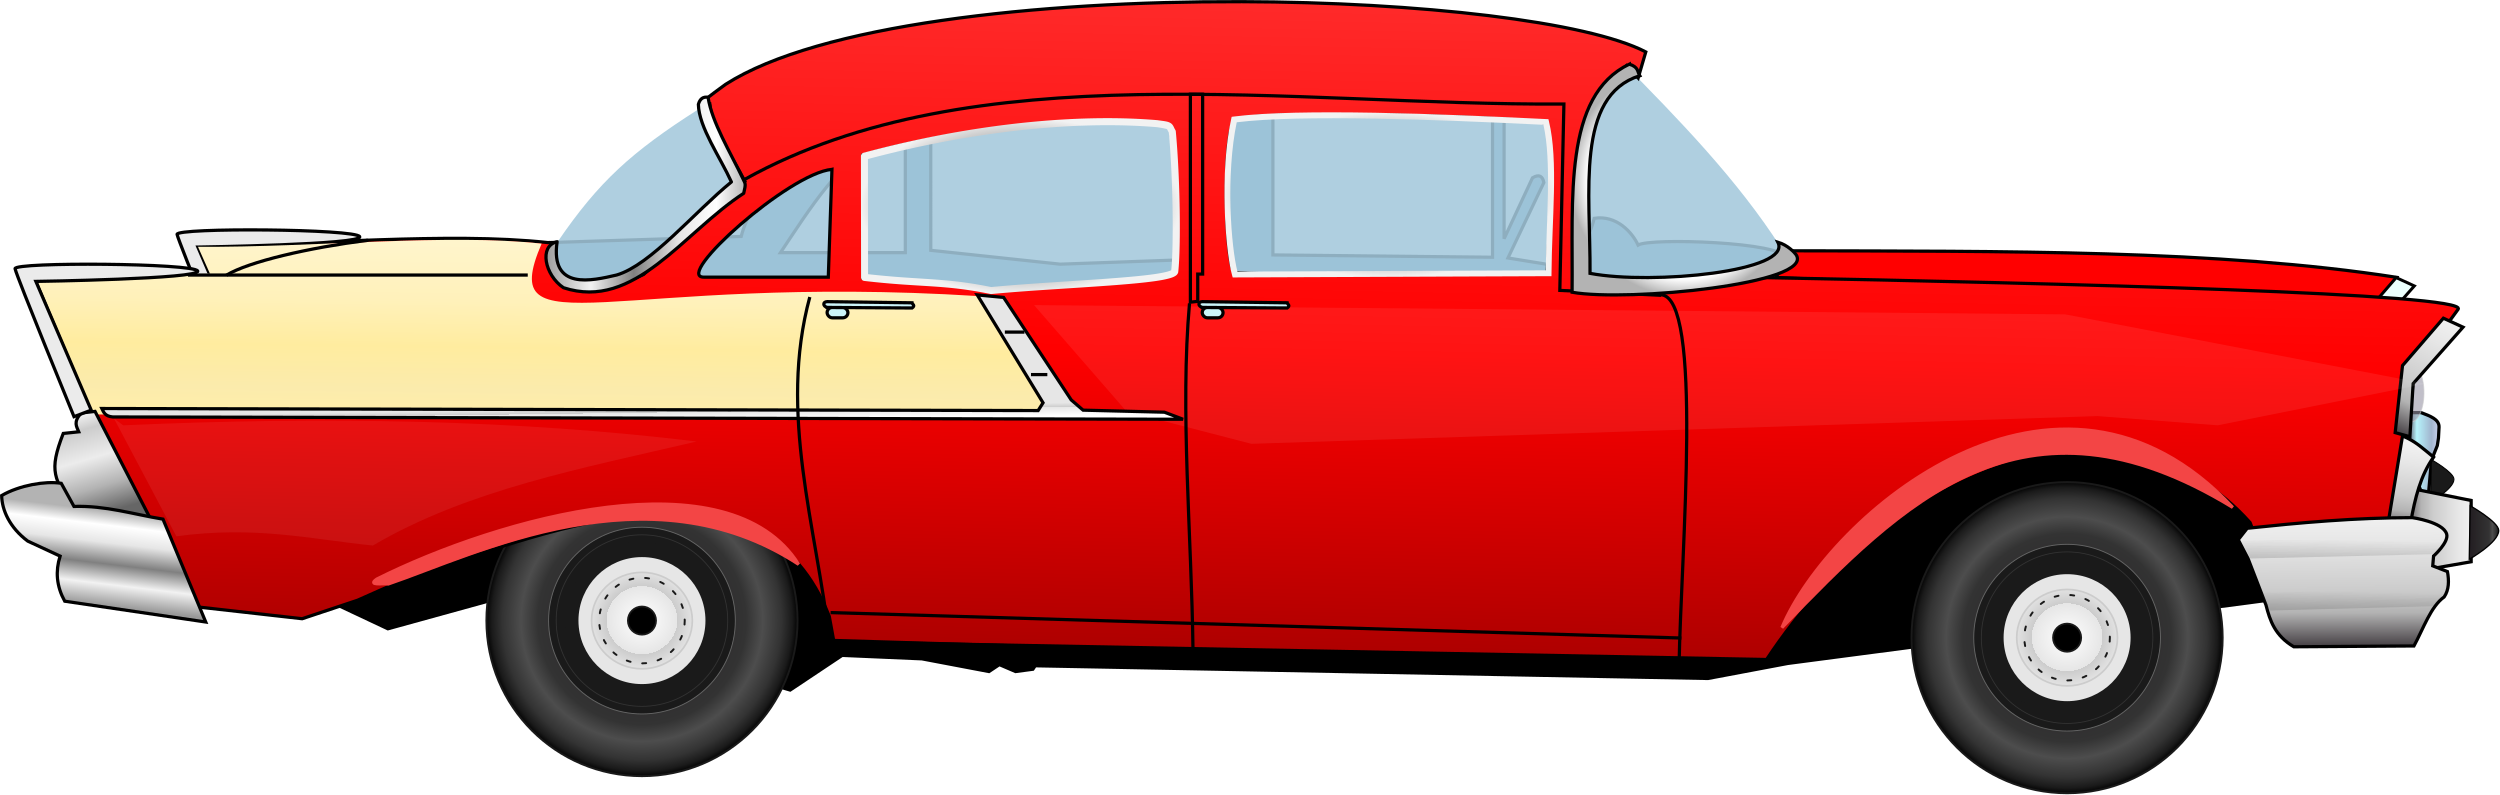 <?xml version="1.0" encoding="UTF-8" standalone="no"?>
<!-- Created with Inkscape (http://www.inkscape.org/) -->

<svg
   xmlns:dc="http://purl.org/dc/elements/1.1/"
   xmlns:cc="http://creativecommons.org/ns#"
   xmlns:rdf="http://www.w3.org/1999/02/22-rdf-syntax-ns#"
   xmlns:svg="http://www.w3.org/2000/svg"
   xmlns="http://www.w3.org/2000/svg"
   xmlns:xlink="http://www.w3.org/1999/xlink"
   xmlns:sodipodi="http://sodipodi.sourceforge.net/DTD/sodipodi-0.dtd"
   xmlns:inkscape="http://www.inkscape.org/namespaces/inkscape"
   width="285.302mm"
   height="90.699mm"
   viewBox="0 0 285.302 90.699"
   version="1.1"
   id="svg8"
   inkscape:version="0.92.3 (2405546, 2018-03-11)"
   sodipodi:docname="chevrolet 55.svg">
  <defs
     id="defs2">
    <linearGradient
       inkscape:collect="always"
       id="linearGradient1060">
      <stop
         style="stop-color:#ffeeaa;stop-opacity:1;"
         offset="0"
         id="stop1056" />
      <stop
         id="stop1066"
         offset="0.131"
         style="stop-color:#fbebac;stop-opacity:1" />
      <stop
         style="stop-color:#ffec9f;stop-opacity:1"
         offset="0.377"
         id="stop1068" />
      <stop
         id="stop1064"
         offset="0.641"
         style="stop-color:#fff1ba;stop-opacity:1;" />
      <stop
         style="stop-color:#fff5cd;stop-opacity:1"
         offset="1"
         id="stop1058" />
    </linearGradient>
    <linearGradient
       inkscape:collect="always"
       id="linearGradient1020">
      <stop
         style="stop-color:#666666;stop-opacity:1"
         offset="0"
         id="stop1016" />
      <stop
         id="stop1024"
         offset="0.263"
         style="stop-color:#b3b3b3;stop-opacity:1" />
      <stop
         style="stop-color:#ececec;stop-opacity:1"
         offset="0.555"
         id="stop1026" />
      <stop
         id="stop1028"
         offset="0.848"
         style="stop-color:#cccccc;stop-opacity:1" />
      <stop
         style="stop-color:#f2f2f2;stop-opacity:1"
         offset="1"
         id="stop1018" />
    </linearGradient>
    <linearGradient
       id="linearGradient994"
       inkscape:collect="always">
      <stop
         id="stop986"
         offset="0"
         style="stop-color:#999999;stop-opacity:1" />
      <stop
         style="stop-color:#f2f2f2;stop-opacity:1"
         offset="0.23"
         id="stop996" />
      <stop
         id="stop998"
         offset="0.442"
         style="stop-color:#808080;stop-opacity:1" />
      <stop
         style="stop-color:#e6e6e6;stop-opacity:1"
         offset="0.666"
         id="stop988" />
      <stop
         id="stop990"
         offset="0.666"
         style="stop-color:#e6e6e6;stop-opacity:1" />
      <stop
         style="stop-color:#ffffff;stop-opacity:1"
         offset="0.85"
         id="stop1000" />
      <stop
         id="stop992"
         offset="1"
         style="stop-color:#b3b3b3;stop-opacity:1" />
    </linearGradient>
    <linearGradient
       inkscape:collect="always"
       id="linearGradient944">
      <stop
         style="stop-color:#4d4d4d;stop-opacity:1;"
         offset="0"
         id="stop940" />
      <stop
         style="stop-color:#4d4d4d;stop-opacity:0;"
         offset="1"
         id="stop942" />
    </linearGradient>
    <linearGradient
       id="linearGradient1011"
       inkscape:collect="always">
      <stop
         id="stop1001"
         offset="0"
         style="stop-color:#4c474b;stop-opacity:1" />
      <stop
         style="stop-color:#b3b3b3;stop-opacity:1"
         offset="0.241"
         id="stop1003" />
      <stop
         id="stop1005"
         offset="0.415"
         style="stop-color:#cccccc;stop-opacity:1" />
      <stop
         style="stop-color:#e6e6e6;stop-opacity:1"
         offset="0.771"
         id="stop1007" />
      <stop
         id="stop1009"
         offset="1"
         style="stop-color:#f2f2f2;stop-opacity:1" />
    </linearGradient>
    <linearGradient
       inkscape:collect="always"
       id="linearGradient941">
      <stop
         style="stop-color:#4c474b;stop-opacity:1"
         offset="0"
         id="stop937" />
      <stop
         id="stop945"
         offset="0.241"
         style="stop-color:#6a6c7e;stop-opacity:1" />
      <stop
         style="stop-color:#b6f4fc;stop-opacity:1"
         offset="0.415"
         id="stop947" />
      <stop
         id="stop949"
         offset="0.771"
         style="stop-color:#a2b5ce;stop-opacity:1" />
      <stop
         style="stop-color:#d3d7f5;stop-opacity:1"
         offset="1"
         id="stop939" />
    </linearGradient>
    <linearGradient
       inkscape:collect="always"
       id="linearGradient881">
      <stop
         style="stop-color:#aa0000;stop-opacity:1"
         offset="0"
         id="stop877" />
      <stop
         id="stop887"
         offset="0.469"
         style="stop-color:#ff0000;stop-opacity:1" />
      <stop
         style="stop-color:#ff2a2a;stop-opacity:1"
         offset="1"
         id="stop879" />
    </linearGradient>
    <linearGradient
       inkscape:collect="always"
       id="linearGradient4675">
      <stop
         style="stop-color:#221d21;stop-opacity:1"
         offset="0"
         id="stop4671" />
      <stop
         id="stop4683"
         offset="0.665"
         style="stop-color:#333333;stop-opacity:1" />
      <stop
         style="stop-color:#4d4d4d;stop-opacity:1"
         offset="0.772"
         id="stop4685" />
      <stop
         id="stop4681"
         offset="0.891"
         style="stop-color:#333333;stop-opacity:1" />
      <stop
         id="stop4679"
         offset="0.96"
         style="stop-color:#1a1a1a;stop-opacity:1" />
      <stop
         style="stop-color:#000000;stop-opacity:1"
         offset="1"
         id="stop4673" />
    </linearGradient>
    <linearGradient
       inkscape:collect="always"
       id="linearGradient4647">
      <stop
         style="stop-color:#ffffff;stop-opacity:1"
         offset="0"
         id="stop4643" />
      <stop
         id="stop4651"
         offset="0.666"
         style="stop-color:#e6e6e6;stop-opacity:1" />
      <stop
         style="stop-color:#cccccc;stop-opacity:1"
         offset="0.666"
         id="stop4653" />
      <stop
         style="stop-color:#e6e6e6;stop-opacity:1"
         offset="1"
         id="stop4645" />
    </linearGradient>
    <radialGradient
       inkscape:collect="always"
       xlink:href="#linearGradient4647"
       id="radialGradient4649"
       cx="83.789"
       cy="89.198"
       fx="83.789"
       fy="89.198"
       r="4.185"
       gradientTransform="matrix(1,0,0,0.959,-0.233,2.995)"
       gradientUnits="userSpaceOnUse" />
    <radialGradient
       inkscape:collect="always"
       xlink:href="#linearGradient4675"
       id="radialGradient4677"
       cx="59.744"
       cy="40.189"
       fx="59.744"
       fy="40.189"
       r="12.329"
       gradientUnits="userSpaceOnUse"
       gradientTransform="translate(23.812,48.381)" />
    <radialGradient
       inkscape:collect="always"
       xlink:href="#linearGradient4675"
       id="radialGradient4677-6"
       cx="59.744"
       cy="40.189"
       fx="59.744"
       fy="40.189"
       r="12.329"
       gradientUnits="userSpaceOnUse"
       gradientTransform="translate(23.812,48.381)" />
    <radialGradient
       inkscape:collect="always"
       xlink:href="#linearGradient4647"
       id="radialGradient4649-3"
       cx="83.789"
       cy="89.198"
       fx="83.789"
       fy="89.198"
       r="4.185"
       gradientTransform="matrix(1,0,0,0.959,-0.233,2.995)"
       gradientUnits="userSpaceOnUse" />
    <linearGradient
       inkscape:collect="always"
       xlink:href="#linearGradient881"
       id="linearGradient885"
       x1="352.783"
       y1="-186.663"
       x2="356.918"
       y2="-391.663"
       gradientUnits="userSpaceOnUse"
       gradientTransform="matrix(0.265,0,0,0.265,0.401,87.101)" />
    <linearGradient
       inkscape:collect="always"
       xlink:href="#linearGradient1011"
       id="linearGradient957"
       x1="188.469"
       y1="36.145"
       x2="188.436"
       y2="25.454"
       gradientUnits="userSpaceOnUse" />
    <linearGradient
       inkscape:collect="always"
       xlink:href="#linearGradient1011"
       id="linearGradient965"
       x1="192.491"
       y1="18.877"
       x2="196.794"
       y2="9.523"
       gradientUnits="userSpaceOnUse" />
    <linearGradient
       inkscape:collect="always"
       xlink:href="#linearGradient4675"
       id="linearGradient983"
       gradientUnits="userSpaceOnUse"
       x1="197.967"
       y1="27.006"
       x2="200.487"
       y2="27.006" />
    <linearGradient
       inkscape:collect="always"
       xlink:href="#linearGradient941"
       id="linearGradient991"
       x1="192.345"
       y1="20.787"
       x2="195.688"
       y2="20.787"
       gradientUnits="userSpaceOnUse" />
    <linearGradient
       inkscape:collect="always"
       xlink:href="#linearGradient1011"
       id="linearGradient999"
       x1="192.756"
       y1="26.833"
       x2="198.313"
       y2="26.833"
       gradientUnits="userSpaceOnUse" />
    <linearGradient
       inkscape:collect="always"
       xlink:href="#linearGradient1011"
       id="linearGradient1013"
       gradientUnits="userSpaceOnUse"
       x1="192.882"
       y1="27.038"
       x2="193.817"
       y2="19.822" />
    <linearGradient
       inkscape:collect="always"
       xlink:href="#linearGradient4647"
       id="linearGradient1021"
       x1="50.596"
       y1="17.87"
       x2="50.582"
       y2="16.835"
       gradientUnits="userSpaceOnUse"
       gradientTransform="translate(0.283)" />
    <filter
       inkscape:collect="always"
       style="color-interpolation-filters:sRGB"
       id="filter1041"
       x="-0.013"
       width="1.026"
       y="-0.132"
       height="1.265">
      <feGaussianBlur
         inkscape:collect="always"
         stdDeviation="0.626"
         id="feGaussianBlur1043" />
    </filter>
    <filter
       inkscape:collect="always"
       style="color-interpolation-filters:sRGB"
       id="filter1055"
       x="-0.022"
       width="1.044"
       y="-0.1"
       height="1.201">
      <feGaussianBlur
         inkscape:collect="always"
         stdDeviation="0.435"
         id="feGaussianBlur1057" />
    </filter>
    <filter
       inkscape:collect="always"
       style="color-interpolation-filters:sRGB"
       id="filter935"
       x="-0.007"
       width="1.013"
       y="-0.058"
       height="1.116">
      <feGaussianBlur
         inkscape:collect="always"
         stdDeviation="0.047"
         id="feGaussianBlur937" />
    </filter>
    <linearGradient
       inkscape:collect="always"
       xlink:href="#linearGradient944"
       id="linearGradient948"
       x1="188.34"
       y1="29.231"
       x2="188.369"
       y2="27.628"
       gradientUnits="userSpaceOnUse" />
    <filter
       inkscape:collect="always"
       style="color-interpolation-filters:sRGB"
       id="filter935-1"
       x="-0.007"
       width="1.013"
       y="-0.058"
       height="1.116">
      <feGaussianBlur
         inkscape:collect="always"
         stdDeviation="0.047"
         id="feGaussianBlur937-3" />
    </filter>
    <linearGradient
       inkscape:collect="always"
       xlink:href="#linearGradient944"
       id="linearGradient979"
       gradientUnits="userSpaceOnUse"
       x1="188.34"
       y1="29.231"
       x2="188.369"
       y2="27.628"
       gradientTransform="translate(1.674,4.241)" />
    <linearGradient
       inkscape:collect="always"
       xlink:href="#linearGradient994"
       id="linearGradient984"
       x1="6.257"
       y1="34.605"
       x2="7.183"
       y2="26.921"
       gradientUnits="userSpaceOnUse"
       gradientTransform="translate(0.134,-1.403)" />
    <linearGradient
       inkscape:collect="always"
       xlink:href="#linearGradient1020"
       id="linearGradient1030"
       x1="-13.55"
       y1="-33.569"
       x2="-15.858"
       y2="-41.506"
       gradientUnits="userSpaceOnUse"
       gradientTransform="translate(18.843,58.799)" />
    <linearGradient
       inkscape:collect="always"
       xlink:href="#linearGradient1060"
       id="linearGradient1062"
       x1="33.761"
       y1="17.166"
       x2="33.945"
       y2="3.001"
       gradientUnits="userSpaceOnUse" />
    <radialGradient
       inkscape:collect="always"
       xlink:href="#linearGradient994"
       id="radialGradient1080"
       cx="133.893"
       cy="-1.855"
       fx="133.893"
       fy="-1.855"
       r="9.345"
       gradientTransform="matrix(1,0,0,1.024,0,0.045)"
       gradientUnits="userSpaceOnUse" />
    <linearGradient
       inkscape:collect="always"
       xlink:href="#linearGradient994"
       id="linearGradient1088"
       x1="40.665"
       y1="-0.622"
       x2="57.216"
       y2="-0.622"
       gradientUnits="userSpaceOnUse" />
    <radialGradient
       inkscape:collect="always"
       xlink:href="#linearGradient1020"
       id="radialGradient1120"
       cx="109.737"
       cy="-0.595"
       fx="109.737"
       fy="-0.595"
       r="13.473"
       gradientTransform="matrix(1,0,0,0.501,0,-0.297)"
       gradientUnits="userSpaceOnUse" />
    <radialGradient
       inkscape:collect="always"
       xlink:href="#linearGradient1020"
       id="radialGradient1122"
       cx="79.582"
       cy="0.322"
       fx="79.582"
       fy="0.322"
       r="13.035"
       gradientTransform="matrix(1,0,0,0.552,0,0.144)"
       gradientUnits="userSpaceOnUse" />
  </defs>
  <sodipodi:namedview
     id="base"
     pagecolor="#ffffff"
     bordercolor="#666666"
     borderopacity="1.0"
     inkscape:pageopacity="0.0"
     inkscape:pageshadow="2"
     inkscape:zoom="0.98994949"
     inkscape:cx="573.30498"
     inkscape:cy="115.85979"
     inkscape:document-units="mm"
     inkscape:current-layer="layer1"
     showgrid="false"
     inkscape:window-width="1920"
     inkscape:window-height="1025"
     inkscape:window-x="0"
     inkscape:window-y="27"
     inkscape:window-maximized="1"
     inkscape:lockguides="true"
     inkscape:snap-nodes="false"
     inkscape:snap-others="false"
     fit-margin-top="0"
     fit-margin-left="0"
     fit-margin-right="0"
     fit-margin-bottom="0" />
  <g
     inkscape:label="Calque 1"
     inkscape:groupmode="layer"
     id="layer1"
     transform="translate(-6.858,-133.148)">
    <g
       id="g1185"
       transform="matrix(1.396,0,0,1.396,12.21,156.22)">
      <path
         sodipodi:nodetypes="cccccccccc"
         inkscape:connector-curvature="0"
         id="path904"
         d="m 194.044,23.534 0.614,0.661 0.283,-3.118 0.472,-1.181 0.095,-0.614 0.047,-0.898 c 0.015,-0.645 -0.746,-0.903 -1.465,-1.181 h -0.945 l -0.661,2.268 z"
         style="opacity:1;fill:url(#linearGradient991);fill-opacity:1;stroke:#000000;stroke-width:0.265px;stroke-linecap:butt;stroke-linejoin:miter;stroke-opacity:1" />
      <path
         inkscape:connector-curvature="0"
         id="path856"
         d="m 23.057,32.606 4.819,2.268 8.221,-2.268 24.663,7.276 4.252,-2.835 6.52,0.283 5.481,1.039 0.85,-0.567 1.323,0.567 1.417,-0.189 0.189,-0.283 54.996,1.039 6.52,-1.228 39.499,-5.197 4.158,-12.095 -20.694,-8.221 -145.899,7.276 z"
         style="opacity:1;fill:#000000;stroke:#000000;stroke-width:0.265px;stroke-linecap:butt;stroke-linejoin:miter;stroke-opacity:1" />
      <g
         transform="matrix(1.038,0,0,1.038,-38.086,-57.731)"
         id="g4695">
        <circle
           style="opacity:1;fill:url(#radialGradient4677);fill-opacity:1;stroke:#1a1a1a;stroke-width:0.153;stroke-linecap:round;stroke-linejoin:miter;stroke-miterlimit:4;stroke-dasharray:none;stroke-dashoffset:0;stroke-opacity:1"
           id="path4669"
           cx="83.556"
           cy="88.57"
           r="12.252" />
        <circle
           style="opacity:1;fill:#1a1a1a;fill-opacity:1;stroke:#666666;stroke-width:0.072;stroke-linecap:round;stroke-linejoin:miter;stroke-miterlimit:4;stroke-dasharray:none;stroke-dashoffset:0.923;stroke-opacity:1"
           id="path4624-3"
           cx="83.556"
           cy="88.57"
           r="7.354" />
        <circle
           style="opacity:1;fill:#1a1a1a;fill-opacity:1;stroke:#333333;stroke-width:0.066;stroke-linecap:round;stroke-linejoin:miter;stroke-miterlimit:4;stroke-dasharray:none;stroke-dashoffset:0.923;stroke-opacity:1"
           id="path4624"
           cx="83.556"
           cy="88.57"
           r="6.755" />
        <ellipse
           style="opacity:1;fill:#1a1a1a;fill-opacity:1;stroke:#1a1a1a;stroke-width:0.076;stroke-linecap:round;stroke-linejoin:miter;stroke-miterlimit:4;stroke-dasharray:none;stroke-dashoffset:0.923;stroke-opacity:1"
           id="path4622"
           cx="83.556"
           cy="88.57"
           rx="6.015"
           ry="6.216" />
        <circle
           style="opacity:1;fill:#e6e6e6;fill-opacity:1;stroke:#e6e6e6;stroke-width:0.182;stroke-linecap:round;stroke-linejoin:miter;stroke-miterlimit:4;stroke-dasharray:none;stroke-dashoffset:0.923;stroke-opacity:1"
           id="path4620"
           cx="83.556"
           cy="88.57"
           r="4.91" />
        <ellipse
           style="opacity:1;fill:url(#radialGradient4649);fill-opacity:1;stroke:#cccccc;stroke-width:0.137;stroke-linecap:round;stroke-linejoin:miter;stroke-miterlimit:4;stroke-dasharray:none;stroke-dashoffset:0;stroke-opacity:1"
           id="path4641"
           cx="83.556"
           cy="88.57"
           rx="3.967"
           ry="3.797" />
        <circle
           style="opacity:1;fill:#000000;fill-opacity:1;stroke:#1a1a1a;stroke-width:0.137;stroke-linecap:round;stroke-linejoin:miter;stroke-miterlimit:4;stroke-dasharray:none;stroke-dashoffset:0;stroke-opacity:1"
           id="path4655"
           cx="83.556"
           cy="88.57"
           r="1.11" />
        <circle
           style="opacity:1;fill:none;fill-opacity:1;stroke:#1a1a1a;stroke-width:0.155;stroke-linecap:round;stroke-linejoin:miter;stroke-miterlimit:4;stroke-dasharray:0.31, 0.93;stroke-dashoffset:0;stroke-opacity:1"
           id="path4667"
           cx="83.556"
           cy="88.57"
           r="3.369" />
      </g>
      <g
         transform="matrix(1.038,0,0,1.038,78.417,-56.334)"
         id="g4695-3">
        <circle
           style="opacity:1;fill:url(#radialGradient4677-6);fill-opacity:1;stroke:#1a1a1a;stroke-width:0.153;stroke-linecap:round;stroke-linejoin:miter;stroke-miterlimit:4;stroke-dasharray:none;stroke-dashoffset:0;stroke-opacity:1"
           id="path4669-4"
           cx="83.556"
           cy="88.57"
           r="12.252" />
        <circle
           style="opacity:1;fill:#1a1a1a;fill-opacity:1;stroke:#666666;stroke-width:0.072;stroke-linecap:round;stroke-linejoin:miter;stroke-miterlimit:4;stroke-dasharray:none;stroke-dashoffset:0.923;stroke-opacity:1"
           id="path4624-3-5"
           cx="83.556"
           cy="88.57"
           r="7.354" />
        <circle
           style="opacity:1;fill:#1a1a1a;fill-opacity:1;stroke:#333333;stroke-width:0.066;stroke-linecap:round;stroke-linejoin:miter;stroke-miterlimit:4;stroke-dasharray:none;stroke-dashoffset:0.923;stroke-opacity:1"
           id="path4624-8"
           cx="83.556"
           cy="88.57"
           r="6.755" />
        <ellipse
           style="opacity:1;fill:#1a1a1a;fill-opacity:1;stroke:#1a1a1a;stroke-width:0.076;stroke-linecap:round;stroke-linejoin:miter;stroke-miterlimit:4;stroke-dasharray:none;stroke-dashoffset:0.923;stroke-opacity:1"
           id="path4622-5"
           cx="83.556"
           cy="88.57"
           rx="6.015"
           ry="6.216" />
        <circle
           style="opacity:1;fill:#e6e6e6;fill-opacity:1;stroke:#e6e6e6;stroke-width:0.182;stroke-linecap:round;stroke-linejoin:miter;stroke-miterlimit:4;stroke-dasharray:none;stroke-dashoffset:0.923;stroke-opacity:1"
           id="path4620-7"
           cx="83.556"
           cy="88.57"
           r="4.91" />
        <ellipse
           style="opacity:1;fill:url(#radialGradient4649-3);fill-opacity:1;stroke:#cccccc;stroke-width:0.137;stroke-linecap:round;stroke-linejoin:miter;stroke-miterlimit:4;stroke-dasharray:none;stroke-dashoffset:0;stroke-opacity:1"
           id="path4641-3"
           cx="83.556"
           cy="88.57"
           rx="3.967"
           ry="3.797" />
        <circle
           style="opacity:1;fill:#000000;fill-opacity:1;stroke:#1a1a1a;stroke-width:0.137;stroke-linecap:round;stroke-linejoin:miter;stroke-miterlimit:4;stroke-dasharray:none;stroke-dashoffset:0;stroke-opacity:1"
           id="path4655-3"
           cx="83.556"
           cy="88.57"
           r="1.11" />
        <circle
           style="opacity:1;fill:none;fill-opacity:1;stroke:#1a1a1a;stroke-width:0.155;stroke-linecap:round;stroke-linejoin:miter;stroke-miterlimit:4;stroke-dasharray:0.31, 0.93;stroke-dashoffset:0;stroke-opacity:1"
           id="path4667-8"
           cx="83.556"
           cy="88.57"
           r="3.369" />
      </g>
      <path
         sodipodi:nodetypes="ccccc"
         inkscape:connector-curvature="0"
         id="path860"
         d="m 140.087,6.1 c 1.446,-0.566 2.093,-1.309 2.41,-2.126 17.232,0.044 35.095,-0.093 49.609,2.173 l -1.039,2.173 z"
         style="fill:#ff0000;stroke:#000000;stroke-width:0.265px;stroke-linecap:butt;stroke-linejoin:miter;stroke-opacity:1" />
      <path
         sodipodi:nodetypes="ccccccc"
         inkscape:connector-curvature="0"
         id="path865-1"
         d="m 192.047,6.166 1.488,0.682 -3.782,4.279 -0.248,4.03 -1.116,-0.31 0.558,-5.085 z"
         style="fill:#ebfffd;fill-opacity:1;stroke:#000000;stroke-width:0.246px;stroke-linecap:butt;stroke-linejoin:miter;stroke-opacity:1" />
      <path
         sodipodi:nodetypes="cscc"
         inkscape:connector-curvature="0"
         id="path886-0"
         d="m 194.922,21.044 c 0,0 1.843,1.045 1.85,1.601 0.01,0.782 -1.911,1.869 -1.911,1.869 z"
         inkscape:transform-center-y="-0.01784174"
         inkscape:transform-center-x="-0.48547487"
         style="opacity:1;fill:#1a1a1a;fill-opacity:1;stroke:#000000;stroke-width:0.088;stroke-linecap:round;stroke-linejoin:miter;stroke-miterlimit:4;stroke-dasharray:none;stroke-dashoffset:0;stroke-opacity:1" />
      <path
         sodipodi:nodetypes="ccccccccccccccccccccccccccccc"
         inkscape:connector-curvature="0"
         id="path1032"
         d="M 142.123,4.578 C 142.102,3.255 131.013,2.896 130.076,3.506 129.608,2.479 128.314,1.028 126.488,1.321 126.146,2.86 125.177,4.309 123.107,5.157 l -3.669,-0.596 2.936,-6.166 c -0.104,-0.509 -0.364,-0.719 -0.928,-0.386 l -2.323,4.981 v -10.583 l -0.945,0.189 v 11.906 l -17.954,-0.189 v -13.229 l -6.426,0.189 -0.378,13.418 -10.583,0.378 -10.583,-1.134 V -7.404 H 70.175 V 4.124 H 59.97 c 2.439,-3.652 4.721,-7.398 8.882,-10.016 H 63.183 c -2.178,2.88 -5.528,5.174 -6.426,8.693 L 37.339,3.423 38.614,6.014 46.363,18.109 136.699,15.652 Z"
         style="fill:#6fa2c1;fill-opacity:1;stroke:#000000;stroke-width:0.265px;stroke-linecap:butt;stroke-linejoin:miter;stroke-opacity:1" />
      <path
         sodipodi:nodetypes="ccccccc"
         inkscape:connector-curvature="0"
         id="path862"
         d="M 65.012,-5.948 C 61.075,-6.483 59.681,-11.682 53.2,-7.554 47.796,-4.103 45.111,-1.681 41.766,3.218 33.433,14.213 105.297,5.082 139.567,6.09 l 2.175,-2.4 c -3.527,-5.487 -8.217,-10.349 -13.229,-15.403 z"
         style="opacity:0.868;fill:#a3c8dc;fill-opacity:1;stroke:none;stroke-width:0.265px;stroke-linecap:butt;stroke-linejoin:miter;stroke-opacity:1" />
      <path
         sodipodi:nodetypes="scccccccccccccccccccccccccccccsccccsccscccccccsc"
         inkscape:connector-curvature="0"
         id="path4599"
         d="m 97.589,-16.39 c -16.613,-0.048 -34.488,1.886 -42.102,6.754 -2.763,2.011 -2.468,1.913 -1.301,1.612 0.238,2.259 1.807,4.225 2.876,6.317 L 48.777,5.911 C 45.953,7.296 41.115,7.413 41.493,4.147 41.548,3.907 41.865,3.247 40.956,3.303 32.652,2.405 21.795,3.545 12.03,3.482 L 13.164,6.06 -1.099,5.815 10.113,32.841 l 10.755,1.211 4.536,-1.512 3.402,-1.512 c 13.967,-4.957 29.807,-10.813 35.152,2.835 l 0.378,2.079 76.244,1.445 c 10.84,-16.367 29.168,-22.787 39.527,-11.192 l 0.834,2.187 10.772,-0.567 1.134,-8.126 0.745,-6.103 3.524,-4.835 c 0.935,-1.283 -32.168,-2.114 -57.052,-2.592 -0.061,0.028 -0.119,0.057 -0.181,0.085 -5.591,0.878 -10.06,0.456 -15.103,0.626 0.463,-5.066 0.252,-12.822 1.506,-14.724 1.549,-2.302 2.165,-2.74 2.852,-3.318 l 0.945,1.018 0.624,-2.129 c -4.78,-2.479 -18.457,-4.066 -33.115,-4.108 z m 7.992,9.229 c 7.235,0.023 16.522,0.407 16.862,0.711 0.909,0.812 0.198,12.218 0.198,12.218 0.108,0.004 -25,0.316 -25.556,-0.057 -0.798,-0.536 -1.008,-11.674 0.067,-12.428 0.487,-0.341 4.088,-0.457 8.429,-0.443 z m -18.887,0.519 c 3.035,-0.024 5.024,0.213 5.126,0.603 C 92.231,-4.475 92.668,5.584 91.941,5.911 91.2,6.603 77.464,6.866 77.155,7.263 73.995,6.461 70.183,6.528 66.684,6.179 V -3.844 c 6.986,-1.992 14.952,-2.758 20.011,-2.798 z M 64.177,-2.681 63.878,6.131 H 53.714 c -2.549,0 6.977,-8.52 10.462,-8.812 z"
         style="opacity:1;fill:url(#linearGradient885);fill-opacity:1;stroke:#000000;stroke-width:0.265px;stroke-linecap:butt;stroke-linejoin:miter;stroke-opacity:1" />
      <path
         sodipodi:nodetypes="zcccsz"
         inkscape:connector-curvature="0"
         id="path1020-1"
         d="m 25.572,2.822 c 0.269,0.647 -13.229,0.85 -13.229,0.85 l 4.524,10.521 -1.406,0.535 c 0,0 -4.698,-11.47 -4.819,-12.095 -0.11,-0.566 14.662,-0.458 14.93,0.189 z"
         style="fill:#ebebeb;fill-opacity:1;stroke:#000000;stroke-width:0.265px;stroke-linecap:butt;stroke-linejoin:miter;stroke-opacity:1" />
      <path
         sodipodi:nodetypes="cccccccc"
         inkscape:connector-curvature="0"
         id="path1059"
         d="M 76.196,7.681 82.588,17.187 3.841,17.356 -0.984,5.976 13.327,5.842 12.351,3.649 c 9.624,0.055 20.439,-1.109 28.092,-0.258 -3.837,8.905 5.872,2.407 35.753,4.29 z"
         style="fill:url(#linearGradient1062);fill-opacity:1;stroke:none;stroke-width:0.265px;stroke-linecap:butt;stroke-linejoin:miter;stroke-opacity:1" />
      <path
         sodipodi:nodetypes="cc"
         inkscape:connector-curvature="0"
         id="path1036"
         d="M 14.674,5.97 C 16.505,4.858 21.413,3.724 26.248,3.112"
         style="fill:none;stroke:#000000;stroke-width:0.265px;stroke-linecap:butt;stroke-linejoin:miter;stroke-opacity:1" />
      <path
         sodipodi:nodetypes="cccccc"
         inkscape:connector-curvature="0"
         id="path884"
         d="m 193.503,23.45 4.677,0.935 v 5.011 l -4.61,0.802 c -1.092,-3.19 -0.697,-4.936 -0.067,-6.749 z"
         style="fill:url(#linearGradient999);fill-opacity:1;stroke:#000000;stroke-width:0.265px;stroke-linecap:butt;stroke-linejoin:miter;stroke-opacity:1" />
      <path
         sodipodi:nodetypes="ccccc"
         inkscape:connector-curvature="0"
         id="path867"
         d="m 193.236,26.189 -1.804,-0.2 1.136,-6.882 c 1.104,0.45 1.77,1.119 2.539,1.737 -1.051,1.461 -1.526,3.355 -1.871,5.345 z"
         style="fill:url(#linearGradient1013);fill-opacity:1;stroke:#000000;stroke-width:0.265px;stroke-linecap:butt;stroke-linejoin:miter;stroke-opacity:1" />
      <path
         sodipodi:nodetypes="ccccccccccacc"
         inkscape:connector-curvature="0"
         id="path863"
         d="m 179.872,26.657 -0.735,0.935 0.802,1.537 1.47,3.809 c 0.319,1.261 0.727,2.497 2.272,3.408 l 9.822,-0.067 c 0.767,-1.416 1.378,-3.233 2.472,-4.009 0.396,-0.588 0.403,-1.306 0.267,-2.071 l -1.203,-0.468 0.067,-0.802 c 0,0 1.273,-1.135 1.069,-1.804 -0.302,-0.991 -2.806,-1.336 -2.806,-1.336 -4.699,0.003 -9.25,0.418 -13.497,0.869 z"
         style="fill:url(#linearGradient957);fill-opacity:1;stroke:#000000;stroke-width:0.265px;stroke-linecap:butt;stroke-linejoin:miter;stroke-opacity:1" />
      <path
         transform="matrix(-0.001,-1,1,-0.005,0,0)"
         d="m -14.157,193.248 a 2.39,1.07 0 0 1 -2.386,1.058 2.39,1.07 0 0 1 -2.393,-1.055 l 2.389,-0.015 z"
         sodipodi:end="3.1272286"
         sodipodi:start="0.01130736"
         sodipodi:ry="1.0699456"
         sodipodi:rx="2.3895359"
         sodipodi:cy="193.2356"
         sodipodi:cx="-16.546404"
         sodipodi:type="arc"
         id="path908"
         style="opacity:0.6;fill:#9894a5;fill-opacity:1;stroke:#cccccc;stroke-width:0.086;stroke-linecap:round;stroke-linejoin:miter;stroke-miterlimit:4;stroke-dasharray:none;stroke-dashoffset:0;stroke-opacity:1" />
      <path
         sodipodi:nodetypes="ccccccc"
         inkscape:connector-curvature="0"
         id="path865"
         d="m 195.909,9.485 1.604,0.735 -4.076,4.61 -0.267,4.343 -1.203,-0.334 0.601,-5.479 z"
         style="fill:url(#linearGradient965);fill-opacity:1;stroke:#000000;stroke-width:0.265px;stroke-linecap:butt;stroke-linejoin:miter;stroke-opacity:1" />
      <path
         sodipodi:nodetypes="cscc"
         inkscape:connector-curvature="0"
         id="path886"
         d="m 198.101,24.819 c 0,0 2.321,1.316 2.33,2.017 0.012,0.985 -2.408,2.355 -2.408,2.355 z"
         inkscape:transform-center-y="-0.022477098"
         inkscape:transform-center-x="-0.61160553"
         style="opacity:1;fill:url(#linearGradient983);fill-opacity:1;stroke:#000000;stroke-width:0.11;stroke-linecap:round;stroke-linejoin:miter;stroke-miterlimit:4;stroke-dasharray:none;stroke-dashoffset:0;stroke-opacity:1" />
      <path
         inkscape:connector-curvature="0"
         id="path910"
         d="m 85.32,-6.852 c -5.749,0.135 -12.23,1.109 -18.561,2.812 a 0.287,0.287 0 0 0 -0.213,0.277 l 0.01,9.914 A 0.287,0.287 0 0 0 66.809,6.438 c 4.723,0.551 6.417,0.269 10.322,1.068 a 0.287,0.287 0 0 0 0.084,0.004 c 2.925,-0.28 6.598,-0.47 9.582,-0.689 1.492,-0.11 2.811,-0.225 3.789,-0.365 0.489,-0.07 0.89,-0.146 1.197,-0.234 0.153,-0.044 0.284,-0.09 0.396,-0.15 0.112,-0.06 0.224,-0.131 0.287,-0.285 a 0.287,0.287 0 0 0 0.02,-0.078 C 92.715,3.608 92.641,-1.975 92.287,-5.783 A 0.287,0.287 0 0 0 92.246,-5.906 c -0.066,-0.109 -0.096,-0.182 -0.137,-0.266 -0.04,-0.083 -0.108,-0.198 -0.221,-0.275 -0.226,-0.155 -0.47,-0.167 -1.08,-0.254 a 0.287,0.287 0 0 0 -0.016,-0.002 C 89.072,-6.848 87.237,-6.897 85.32,-6.852 Z m 0.016,0.576 c 1.896,-0.045 3.707,0.002 5.402,0.145 0.002,1.546e-4 0.004,-1.548e-4 0.006,0 0.581,0.084 0.811,0.152 0.82,0.158 0.005,0.003 -9.4e-5,-0.01 0.029,0.051 0.022,0.046 0.071,0.143 0.123,0.238 0.344,3.736 0.406,9.245 0.197,11.248 -0.007,0.005 0.006,-0.006 -0.006,0 -0.055,0.029 -0.153,0.068 -0.283,0.105 -0.26,0.075 -0.646,0.149 -1.121,0.217 -0.95,0.136 -2.263,0.252 -3.75,0.361 C 83.791,6.466 80.135,6.657 77.195,6.938 73.367,6.16 71.551,6.382 67.129,5.887 l -0.008,-9.414 c 6.222,-1.657 12.586,-2.615 18.215,-2.748 z"
         style="color:#000000;font-style:normal;font-variant:normal;font-weight:normal;font-stretch:normal;font-size:medium;line-height:normal;font-family:sans-serif;font-variant-ligatures:normal;font-variant-position:normal;font-variant-caps:normal;font-variant-numeric:normal;font-variant-alternates:normal;font-feature-settings:normal;text-indent:0;text-align:start;text-decoration:none;text-decoration-line:none;text-decoration-style:solid;text-decoration-color:#000000;letter-spacing:normal;word-spacing:normal;text-transform:none;writing-mode:lr-tb;direction:ltr;text-orientation:mixed;dominant-baseline:auto;baseline-shift:baseline;text-anchor:start;white-space:normal;shape-padding:0;clip-rule:nonzero;display:inline;overflow:visible;visibility:visible;opacity:1;isolation:auto;mix-blend-mode:normal;color-interpolation:sRGB;color-interpolation-filters:linearRGB;solid-color:#000000;solid-opacity:1;vector-effect:none;fill:url(#radialGradient1122);fill-opacity:1;fill-rule:nonzero;stroke:none;stroke-width:0.574;stroke-linecap:round;stroke-linejoin:round;stroke-miterlimit:4;stroke-dasharray:none;stroke-dashoffset:0;stroke-opacity:1;color-rendering:auto;image-rendering:auto;shape-rendering:auto;text-rendering:auto;enable-background:accumulate" />
      <path
         inkscape:connector-curvature="0"
         id="path912"
         d="m 108.551,-7.311 c -4.661,-0.083 -8.907,-0.028 -11.533,0.312 l -0.166,0.021 -0.035,0.164 c -0.481,2.157 -0.602,4.846 -0.535,7.252 0.066,2.406 0.314,4.508 0.605,5.539 L 96.936,6.154 122.998,6.049 123,5.812 c 0.025,-4.362 0.573,-9.215 -0.211,-12.422 l -0.041,-0.174 -0.178,-0.008 c -4.284,-0.213 -9.359,-0.436 -14.02,-0.52 z m -0.023,0.48 c 4.585,0.081 9.57,0.296 13.811,0.506 0.683,2.999 0.232,7.627 0.191,11.896 L 97.326,5.676 C 97.072,4.701 96.821,2.731 96.758,0.428 96.694,-1.893 96.83,-4.465 97.268,-6.531 c 2.578,-0.319 6.681,-0.38 11.26,-0.299 z"
         style="color:#000000;font-style:normal;font-variant:normal;font-weight:normal;font-stretch:normal;font-size:medium;line-height:normal;font-family:sans-serif;font-variant-ligatures:normal;font-variant-position:normal;font-variant-caps:normal;font-variant-numeric:normal;font-variant-alternates:normal;font-feature-settings:normal;text-indent:0;text-align:start;text-decoration:none;text-decoration-line:none;text-decoration-style:solid;text-decoration-color:#000000;letter-spacing:normal;word-spacing:normal;text-transform:none;writing-mode:lr-tb;direction:ltr;text-orientation:mixed;dominant-baseline:auto;baseline-shift:baseline;text-anchor:start;white-space:normal;shape-padding:0;clip-rule:nonzero;display:inline;overflow:visible;visibility:visible;opacity:1;isolation:auto;mix-blend-mode:normal;color-interpolation:sRGB;color-interpolation-filters:linearRGB;solid-color:#000000;solid-opacity:1;vector-effect:none;fill:url(#radialGradient1120);fill-opacity:1;fill-rule:nonzero;stroke:none;stroke-width:0.477;stroke-linecap:butt;stroke-linejoin:miter;stroke-miterlimit:4;stroke-dasharray:none;stroke-dashoffset:0;stroke-opacity:1;color-rendering:auto;image-rendering:auto;shape-rendering:auto;text-rendering:auto;enable-background:accumulate" />
      <path
         sodipodi:nodetypes="ccccccccc"
         inkscape:connector-curvature="0"
         id="path914"
         d="m 54.05,-8.573 c 0.316,2.053 1.819,4.487 2.852,6.659 0.197,0.433 0.256,0.361 0.061,1.188 C 52.002,2.499 48.042,8.903 42.23,6.994 40.689,5.962 40.207,3.565 41.708,3.236 c -0.571,4.008 2.843,3.19 4.869,2.718 2.791,-0.817 6.372,-5.165 9.38,-7.607 -0.915,-2.027 -2.657,-4.464 -2.7,-6.34 0.128,-0.467 0.398,-0.648 0.793,-0.581 z"
         style="fill:url(#linearGradient1088);fill-opacity:1;stroke:#000000;stroke-width:0.265;stroke-linecap:round;stroke-linejoin:round;stroke-miterlimit:4;stroke-dasharray:none;stroke-opacity:1" />
      <path
         sodipodi:nodetypes="cccc"
         inkscape:connector-curvature="0"
         id="path873"
         d="m 27.911,31.211 c 7.157,-2.431 21.275,-9.629 33.542,-1.604 -5.71,-9.053 -24.485,-3.795 -34.478,1.203 -0.821,0.572 0.514,0.324 0.935,0.401 z"
         style="fill:#f34545;fill-opacity:1;stroke:#f34545;stroke-width:0.265px;stroke-linecap:butt;stroke-linejoin:miter;stroke-opacity:1" />
      <path
         sodipodi:nodetypes="ccc"
         inkscape:connector-curvature="0"
         id="path875"
         d="m 141.836,34.779 c 9.834,-10.136 19.643,-20.344 36.853,-9.827 -14.396,-15.37 -32.981,0.604 -36.853,9.827 z"
         style="fill:#f34545;fill-opacity:1;stroke:#f34545;stroke-width:0.265px;stroke-linecap:butt;stroke-linejoin:miter;stroke-opacity:1" />
      <path
         sodipodi:nodetypes="cccc"
         inkscape:connector-curvature="0"
         id="path893"
         d="m 57.062,-1.874 c 18.679,-10.387 44.737,-6.012 66.951,-6.147 l -0.334,15.234 8.285,0.401"
         style="fill:none;stroke:#000000;stroke-width:0.265px;stroke-linecap:butt;stroke-linejoin:miter;stroke-opacity:1" />
      <path
         sodipodi:nodetypes="ccccccc"
         inkscape:connector-curvature="0"
         id="path895"
         d="M 93.478,-8.823 V 8.175 L 94.079,8.109 V 5.877 h 0.401 V -8.823 Z"
         style="fill:none;stroke:#000000;stroke-width:0.265px;stroke-linecap:butt;stroke-linejoin:miter;stroke-opacity:1" />
      <path
         inkscape:connector-curvature="0"
         id="path1035"
         d="m 98.463,19.754 69.17,-2.268 9.827,0.756 17.009,-3.402 -29.482,-5.67 -84.289,-0.756 7.56,8.693 z"
         style="opacity:0.276;fill:#ffffff;stroke:none;stroke-width:0.265px;stroke-linecap:butt;stroke-linejoin:miter;stroke-opacity:1;filter:url(#filter1041)" />
      <rect
         ry="0.425"
         rx="0.425"
         y="8.604"
         x="94.447"
         height="0.85"
         width="1.701"
         id="rect897"
         style="opacity:1;fill:#cbf4f9;fill-opacity:1;stroke:#000000;stroke-width:0.265;stroke-linecap:round;stroke-linejoin:round;stroke-miterlimit:4;stroke-dasharray:none;stroke-dashoffset:0;stroke-opacity:1" />
      <path
         sodipodi:nodetypes="ccccc"
         inkscape:connector-curvature="0"
         id="path899"
         d="m 94.447,8.604 6.945,0.047 c 0.298,-0.216 0.018,-0.288 0,-0.425 l -6.945,-0.095 c -0.373,0.019 -0.349,0.373 0,0.472 z"
         style="fill:#cbf4f9;fill-opacity:1;stroke:#000000;stroke-width:0.265px;stroke-linecap:butt;stroke-linejoin:miter;stroke-opacity:1" />
      <path
         sodipodi:nodetypes="cc"
         inkscape:connector-curvature="0"
         id="path891"
         d="M 93.407,8.273 C 92.624,17.057 93.58,27.168 93.691,36.622"
         style="fill:none;stroke:#000000;stroke-width:0.265px;stroke-linecap:butt;stroke-linejoin:miter;stroke-opacity:1" />
      <path
         sodipodi:nodetypes="cccccc"
         inkscape:connector-curvature="0"
         id="path1045"
         d="m 5.481,17.676 5.103,9.638 c 6.484,-0.878 10.977,0.237 16.064,0.756 7.774,-4.577 17.236,-6.342 26.458,-8.504 C 38.547,17.794 22.81,17.496 6.237,18.243 Z"
         style="opacity:0.258;fill:#ffffff;stroke:none;stroke-width:0.265px;stroke-linecap:butt;stroke-linejoin:miter;stroke-opacity:1;filter:url(#filter1055)" />
      <rect
         ry="0.425"
         rx="0.425"
         y="8.604"
         x="63.781"
         height="0.85"
         width="1.701"
         id="rect897-6"
         style="opacity:1;fill:#cbf4f9;fill-opacity:1;stroke:#000000;stroke-width:0.265;stroke-linecap:round;stroke-linejoin:round;stroke-miterlimit:4;stroke-dasharray:none;stroke-dashoffset:0;stroke-opacity:1" />
      <path
         sodipodi:nodetypes="ccccccccccc"
         inkscape:connector-curvature="0"
         id="path919"
         d="M 5.378,17.558 92.88,17.747 91.356,17.169 84.707,17.002 83.738,16.167 78.209,7.786 76.054,7.581 81.433,16.4 81.032,17.035 4.493,16.868 c 0.149,0.303 0.249,0.631 0.885,0.69 z"
         style="fill:url(#linearGradient1021);fill-opacity:1;stroke:#000000;stroke-width:0.265px;stroke-linecap:butt;stroke-linejoin:miter;stroke-opacity:1" />
      <path
         sodipodi:nodetypes="cccc"
         inkscape:connector-curvature="0"
         id="path889"
         d="m 131.914,7.565 c 3.526,0.068 1.67,21.046 1.512,30.333 L 63.972,35.818 C 62.904,26.497 59.781,17.304 62.366,7.754"
         style="fill:none;stroke:#000000;stroke-width:0.265px;stroke-linecap:butt;stroke-linejoin:miter;stroke-opacity:1" />
      <path
         sodipodi:nodetypes="ccccc"
         inkscape:connector-curvature="0"
         id="path899-0"
         d="m 63.781,8.604 6.945,0.047 c 0.298,-0.216 0.018,-0.288 0,-0.425 l -6.945,-0.095 c -0.373,0.019 -0.349,0.373 0,0.472 z"
         style="fill:#cbf4f9;fill-opacity:1;stroke:#000000;stroke-width:0.265px;stroke-linecap:butt;stroke-linejoin:miter;stroke-opacity:1" />
      <path
         sodipodi:nodetypes="ccccc"
         inkscape:connector-curvature="0"
         id="path933"
         d="m 194.93,28.78 -14.802,0.35 -0.762,-1.427 16.775,-0.507 c -0.189,0.369 -0.165,1.109 -1.211,1.584 z"
         style="opacity:0.458;fill:url(#linearGradient948);fill-opacity:1;stroke:none;stroke-width:0.265px;stroke-linecap:butt;stroke-linejoin:miter;stroke-opacity:1;filter:url(#filter935)" />
      <path
         transform="matrix(0.897,0,0,1.006,18.622,-0.188)"
         sodipodi:nodetypes="ccccc"
         inkscape:connector-curvature="0"
         id="path933-8"
         d="m 196.604,33.02 -14.802,0.35 -0.762,-1.427 16.775,-0.507 c -0.189,0.369 -0.165,1.109 -1.211,1.584 z"
         style="opacity:0.458;fill:url(#linearGradient979);fill-opacity:1;stroke:none;stroke-width:0.265px;stroke-linecap:butt;stroke-linejoin:miter;stroke-opacity:1;filter:url(#filter935-1)" />
      <path
         sodipodi:nodetypes="ccccccc"
         inkscape:connector-curvature="0"
         id="path1002"
         d="m 3.934,17.105 -1.128,0.13 c -0.687,0.76 -0.365,1.117 -0.2,1.537 l -1.27,0.134 c -1.203,3.117 -0.772,3.675 0.935,6.348 l 6.352,0.937 z"
         style="fill:url(#linearGradient1030);fill-opacity:1;stroke:#000000;stroke-width:0.265px;stroke-linecap:butt;stroke-linejoin:miter;stroke-opacity:1" />
      <path
         sodipodi:nodetypes="ccccccccc"
         inkscape:connector-curvature="0"
         id="path975"
         d="m 1.079,28.935 -2.646,-1.228 c -1.492,-1.118 -2.11,-2.554 -2.131,-3.724 1.444,-0.839 3.567,-1.208 4.872,-1 l 1.039,1.89 c 2.568,-0.082 4.867,0.644 7.276,1.039 L 12.985,34.321 1.457,32.62 C 0.781,31.391 0.686,30.163 1.079,28.935 Z"
         style="fill:url(#linearGradient984);fill-opacity:1;stroke:#000000;stroke-width:0.265px;stroke-linecap:butt;stroke-linejoin:miter;stroke-opacity:1" />
      <path
         inkscape:connector-curvature="0"
         id="path1018"
         d="m 64.067,33.551 69.548,2.079"
         style="fill:none;stroke:#000000;stroke-width:0.265px;stroke-linecap:butt;stroke-linejoin:miter;stroke-opacity:1" />
      <path
         sodipodi:nodetypes="zcccsz"
         inkscape:connector-curvature="0"
         id="path1020"
         d="m 12.328,5.628 c 0.269,0.647 -13.229,0.85 -13.229,0.85 L 3.623,17 2.217,17.534 c 0,0 -4.698,-11.47 -4.819,-12.095 C -2.712,4.873 12.059,4.981 12.328,5.628 Z"
         style="fill:#ebebeb;fill-opacity:1;stroke:#000000;stroke-width:0.265px;stroke-linecap:butt;stroke-linejoin:miter;stroke-opacity:1" />
      <path
         inkscape:connector-curvature="0"
         id="path1034"
         d="m 11.528,5.958 h 27.781"
         style="fill:none;stroke:#000000;stroke-width:0.265px;stroke-linecap:butt;stroke-linejoin:miter;stroke-opacity:1" />
      <path
         sodipodi:nodetypes="ccscccc"
         inkscape:connector-curvature="0"
         id="path1038"
         d="m 129.362,-11.284 c -5.42,2.595 -4.597,10.959 -4.68,18.649 4.587,0.803 19.888,-0.699 18.309,-3.074 -0.1,-0.15 -0.674,-0.784 -1.49,-1.022 1.24,2.382 -10.222,3.517 -15.352,2.551 0.048,-6.582 -1.222,-14.499 4.063,-16.158 -0.201,-0.327 -0.084,-0.699 -0.85,-0.945 z"
         style="fill:url(#radialGradient1080);fill-opacity:1;stroke:#000000;stroke-width:0.265px;stroke-linecap:butt;stroke-linejoin:miter;stroke-opacity:1" />
      <path
         inkscape:connector-curvature="0"
         id="path1070"
         d="m 78.31,10.621 h 1.604"
         style="fill:none;stroke:#000000;stroke-width:0.265px;stroke-linecap:butt;stroke-linejoin:miter;stroke-opacity:1" />
      <path
         inkscape:connector-curvature="0"
         id="path1072"
         d="m 80.448,14.095 h 1.336"
         style="fill:none;stroke:#000000;stroke-width:0.265px;stroke-linecap:butt;stroke-linejoin:miter;stroke-opacity:1" />
    </g>
  </g>
</svg>
